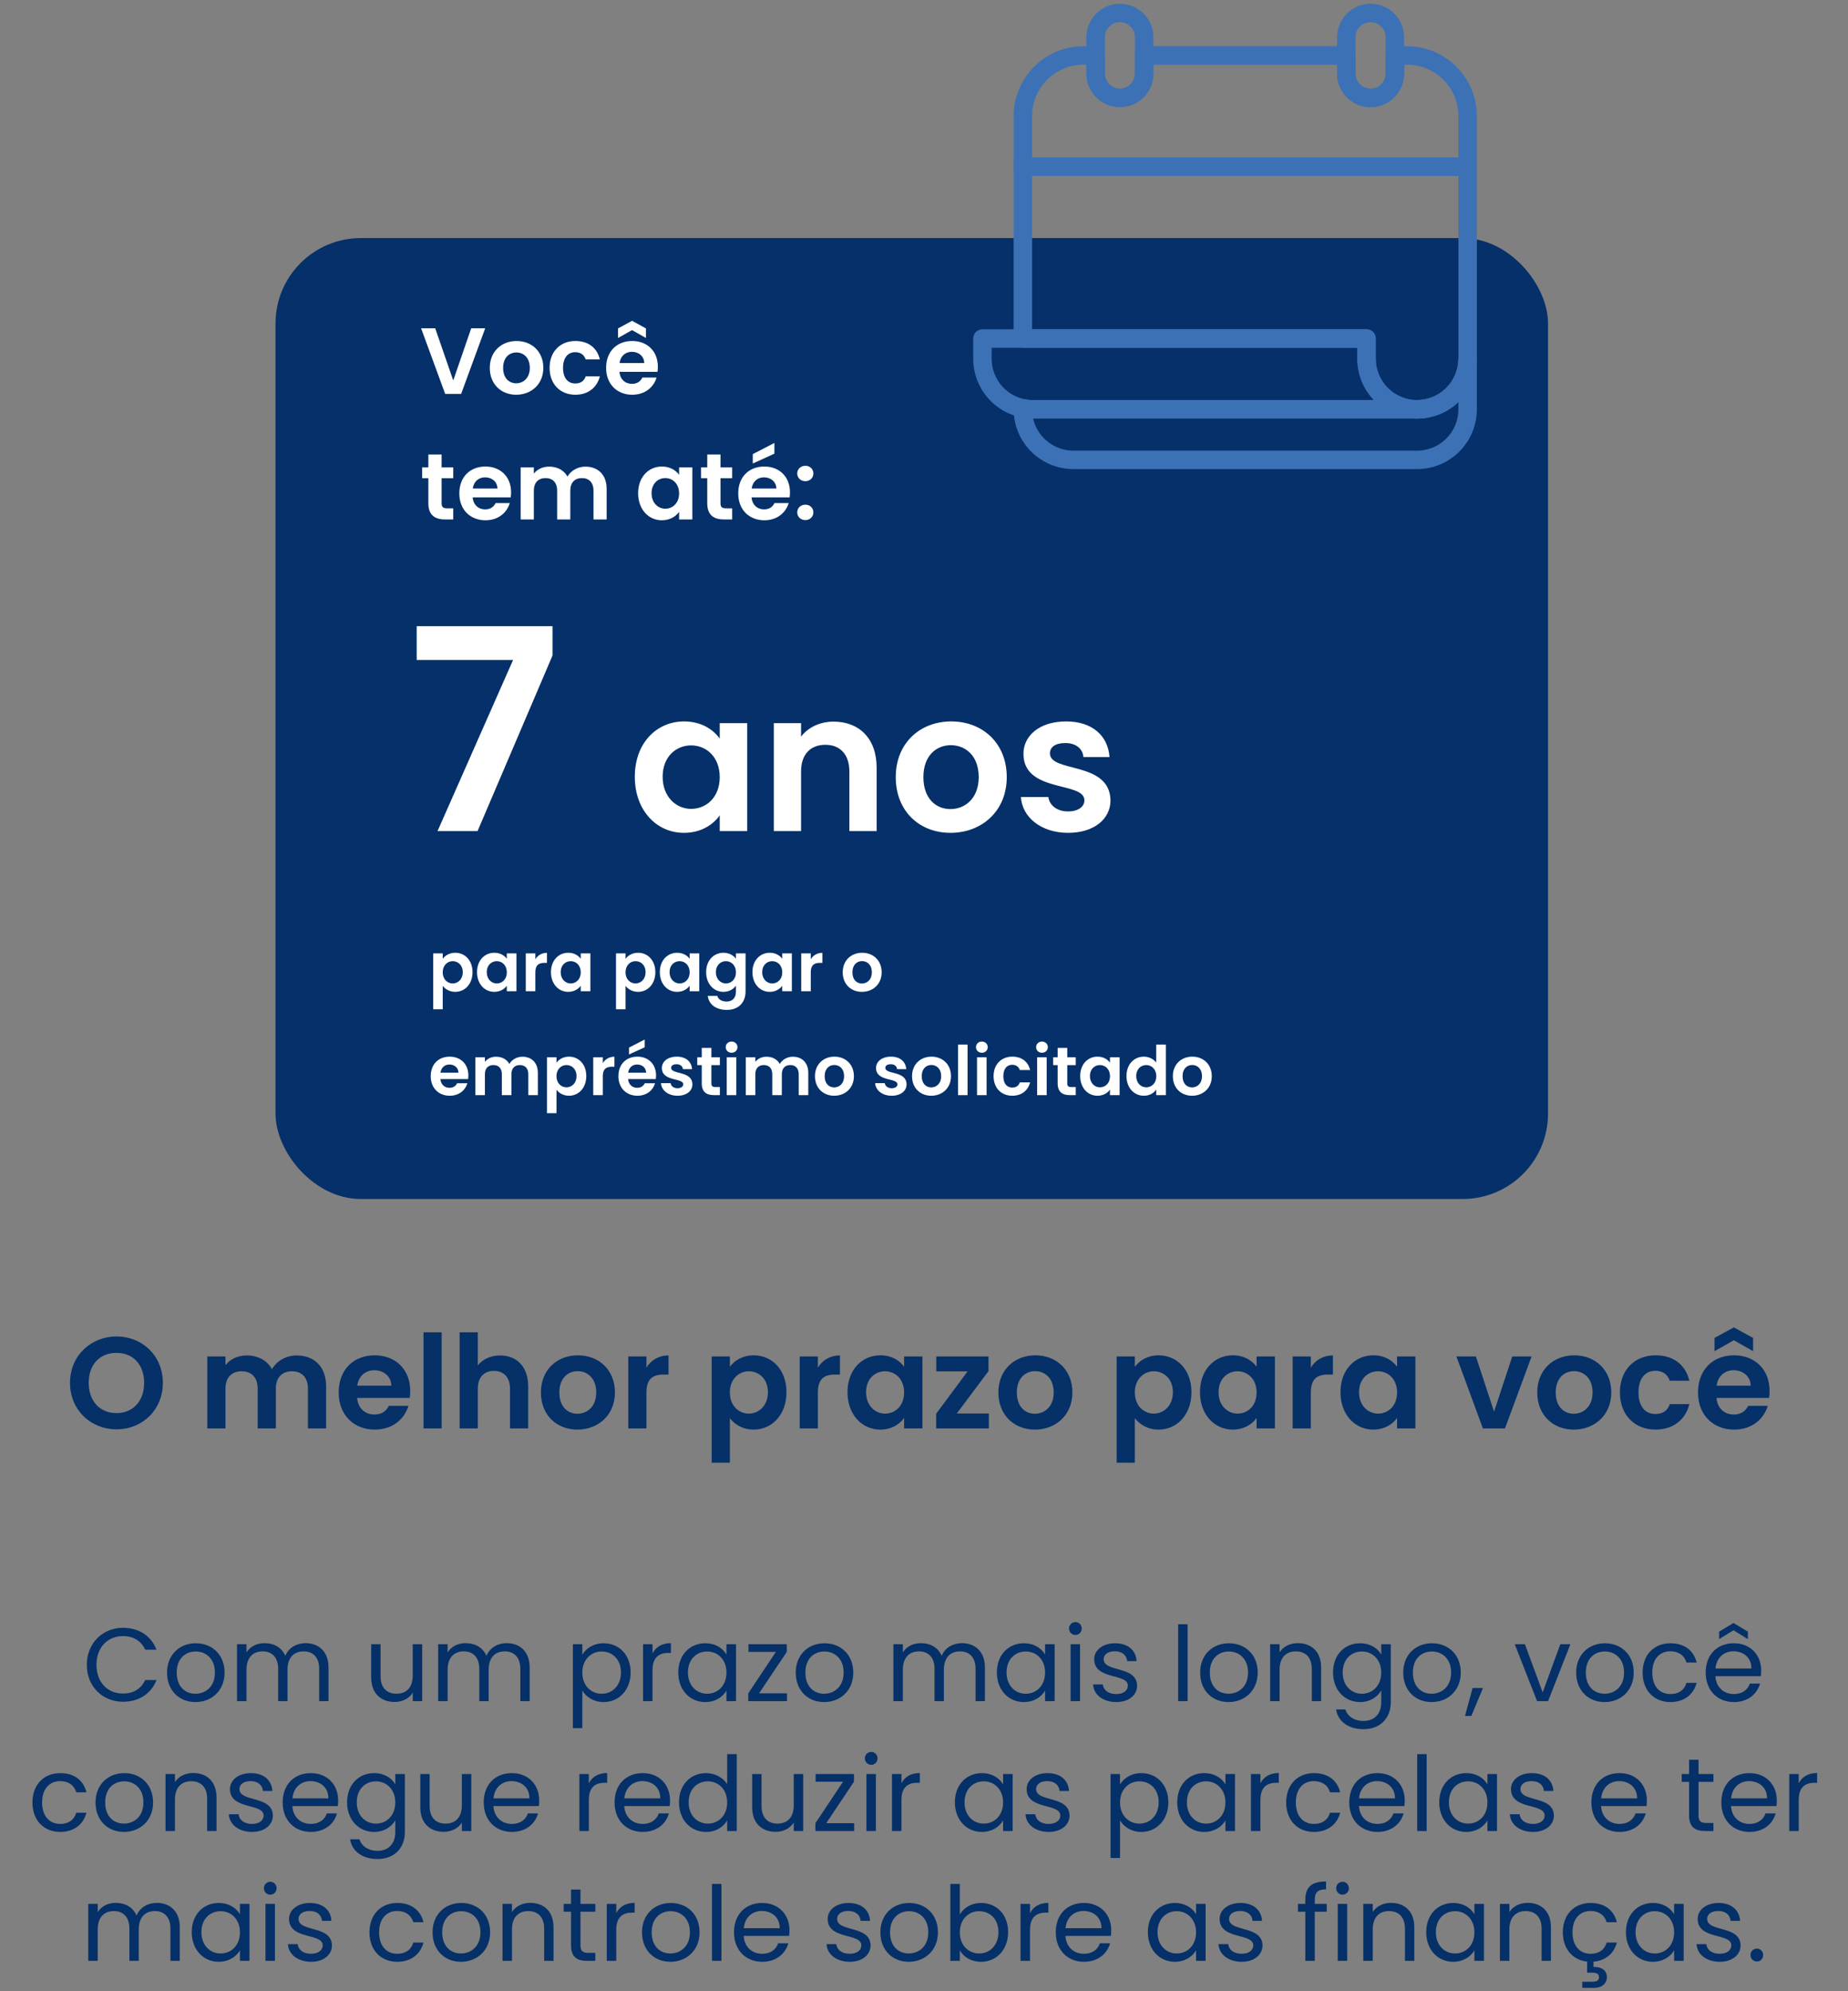 <svg width="427" height="460" viewBox="0 0 427 460" fill="none" xmlns="http://www.w3.org/2000/svg">
<rect x="0" y="0" width="427" height="460" fill="#808080" stroke="none"/>
<path d="M37.627 319.468C37.627 325.768 32.857 330.208 26.917 330.208C21.007 330.208 16.177 325.768 16.177 319.468C16.177 313.198 21.007 308.758 26.917 308.758C32.887 308.758 37.627 313.198 37.627 319.468ZM20.497 319.468C20.497 323.728 23.107 326.458 26.917 326.458C30.697 326.458 33.307 323.728 33.307 319.468C33.307 315.208 30.697 312.538 26.917 312.538C23.107 312.538 20.497 315.208 20.497 319.468ZM71.15 329.998V320.818C71.15 318.178 69.68 316.798 67.46 316.798C65.21 316.798 63.74 318.178 63.74 320.818V329.998H59.54V320.818C59.54 318.178 58.07 316.798 55.85 316.798C53.57 316.798 52.1 318.178 52.1 320.818V329.998H47.9V313.378H52.1V315.388C53.15 314.008 54.92 313.138 56.99 313.138C59.57 313.138 61.7 314.248 62.84 316.318C63.92 314.428 66.11 313.138 68.54 313.138C72.53 313.138 75.35 315.658 75.35 320.248V329.998H71.15ZM86.476 316.558C84.466 316.558 82.876 317.848 82.546 320.128H90.436C90.376 317.938 88.636 316.558 86.476 316.558ZM94.366 324.778C93.466 327.838 90.706 330.268 86.596 330.268C81.766 330.268 78.256 326.908 78.256 321.688C78.256 316.438 81.676 313.108 86.596 313.108C91.396 313.108 94.786 316.378 94.786 321.328C94.786 321.868 94.756 322.408 94.666 322.948H82.516C82.726 325.408 84.406 326.788 86.506 326.788C88.306 326.788 89.296 325.888 89.836 324.778H94.366ZM97.851 329.998V307.798H102.051V329.998H97.851ZM106.201 329.998V307.798H110.401V315.448C111.481 314.038 113.341 313.138 115.561 313.138C119.311 313.138 122.041 315.658 122.041 320.248V329.998H117.841V320.818C117.841 318.148 116.371 316.708 114.151 316.708C111.871 316.708 110.401 318.148 110.401 320.818V329.998H106.201ZM142.085 321.688C142.085 326.908 138.245 330.268 133.415 330.268C128.615 330.268 124.985 326.908 124.985 321.688C124.985 316.438 128.735 313.108 133.535 313.108C138.335 313.108 142.085 316.438 142.085 321.688ZM129.245 321.688C129.245 324.988 131.165 326.608 133.415 326.608C135.635 326.608 137.765 324.988 137.765 321.688C137.765 318.358 135.695 316.768 133.475 316.768C131.255 316.768 129.245 318.358 129.245 321.688ZM149.366 321.718V329.998H145.166V313.378H149.366V315.958C150.416 314.248 152.156 313.138 154.466 313.138V317.548H153.356C150.866 317.548 149.366 318.508 149.366 321.718ZM168.643 315.778C169.633 314.368 171.553 313.108 174.133 313.108C178.393 313.108 181.723 316.438 181.723 321.628C181.723 326.818 178.393 330.268 174.133 330.268C171.523 330.268 169.663 328.978 168.643 327.628V337.918H164.443V313.378H168.643V315.778ZM177.433 321.628C177.433 318.478 175.303 316.798 173.023 316.798C170.773 316.798 168.643 318.538 168.643 321.688C168.643 324.838 170.773 326.578 173.023 326.578C175.303 326.578 177.433 324.778 177.433 321.628ZM188.975 321.718V329.998H184.775V313.378H188.975V315.958C190.025 314.248 191.765 313.138 194.075 313.138V317.548H192.965C190.475 317.548 188.975 318.508 188.975 321.718ZM195.824 321.628C195.824 316.438 199.184 313.108 203.414 313.108C206.084 313.108 207.914 314.368 208.904 315.748V313.378H213.134V329.998H208.904V327.568C207.914 329.008 206.024 330.268 203.384 330.268C199.184 330.268 195.824 326.818 195.824 321.628ZM208.904 321.688C208.904 318.538 206.804 316.798 204.494 316.798C202.244 316.798 200.114 318.478 200.114 321.628C200.114 324.778 202.244 326.578 204.494 326.578C206.804 326.578 208.904 324.838 208.904 321.688ZM228.396 313.378V316.768L221.076 326.548H228.486V329.998H216.306V326.608L223.566 316.828H216.336V313.378H228.396ZM247.788 321.688C247.788 326.908 243.948 330.268 239.118 330.268C234.318 330.268 230.688 326.908 230.688 321.688C230.688 316.438 234.438 313.108 239.238 313.108C244.038 313.108 247.788 316.438 247.788 321.688ZM234.948 321.688C234.948 324.988 236.868 326.608 239.118 326.608C241.338 326.608 243.468 324.988 243.468 321.688C243.468 318.358 241.398 316.768 239.178 316.768C236.958 316.768 234.948 318.358 234.948 321.688ZM262.217 315.778C263.207 314.368 265.127 313.108 267.707 313.108C271.967 313.108 275.297 316.438 275.297 321.628C275.297 326.818 271.967 330.268 267.707 330.268C265.097 330.268 263.237 328.978 262.217 327.628V337.918H258.017V313.378H262.217V315.778ZM271.007 321.628C271.007 318.478 268.877 316.798 266.597 316.798C264.347 316.798 262.217 318.538 262.217 321.688C262.217 324.838 264.347 326.578 266.597 326.578C268.877 326.578 271.007 324.778 271.007 321.628ZM277.269 321.628C277.269 316.438 280.629 313.108 284.859 313.108C287.529 313.108 289.359 314.368 290.349 315.748V313.378H294.579V329.998H290.349V327.568C289.359 329.008 287.469 330.268 284.829 330.268C280.629 330.268 277.269 326.818 277.269 321.628ZM290.349 321.688C290.349 318.538 288.249 316.798 285.939 316.798C283.689 316.798 281.559 318.478 281.559 321.628C281.559 324.778 283.689 326.578 285.939 326.578C288.249 326.578 290.349 324.838 290.349 321.688ZM302.881 321.718V329.998H298.681V313.378H302.881V315.958C303.931 314.248 305.671 313.138 307.981 313.138V317.548H306.871C304.381 317.548 302.881 318.508 302.881 321.718ZM309.73 321.628C309.73 316.438 313.09 313.108 317.32 313.108C319.99 313.108 321.82 314.368 322.81 315.748V313.378H327.04V329.998H322.81V327.568C321.82 329.008 319.93 330.268 317.29 330.268C313.09 330.268 309.73 326.818 309.73 321.628ZM322.81 321.688C322.81 318.538 320.71 316.798 318.4 316.798C316.15 316.798 314.02 318.478 314.02 321.628C314.02 324.778 316.15 326.578 318.4 326.578C320.71 326.578 322.81 324.838 322.81 321.688ZM336.521 313.378H341.021L345.221 326.128L349.421 313.378H353.891L347.741 329.998H342.641L336.521 313.378ZM372.3 321.688C372.3 326.908 368.46 330.268 363.63 330.268C358.83 330.268 355.2 326.908 355.2 321.688C355.2 316.438 358.95 313.108 363.75 313.108C368.55 313.108 372.3 316.438 372.3 321.688ZM359.46 321.688C359.46 324.988 361.38 326.608 363.63 326.608C365.85 326.608 367.98 324.988 367.98 321.688C367.98 318.358 365.91 316.768 363.69 316.768C361.47 316.768 359.46 318.358 359.46 321.688ZM374.301 321.688C374.301 316.468 377.721 313.108 382.521 313.108C386.661 313.108 389.451 315.268 390.351 318.988H385.821C385.341 317.578 384.231 316.678 382.491 316.678C380.151 316.678 378.591 318.448 378.591 321.688C378.591 324.928 380.151 326.668 382.491 326.668C384.231 326.668 385.311 325.888 385.821 324.388H390.351C389.451 327.928 386.661 330.268 382.521 330.268C377.721 330.268 374.301 326.908 374.301 321.688ZM400.567 316.558C398.557 316.558 396.967 317.848 396.637 320.128H404.527C404.467 317.938 402.727 316.558 400.567 316.558ZM408.457 324.778C407.557 327.838 404.797 330.268 400.687 330.268C395.857 330.268 392.347 326.908 392.347 321.688C392.347 316.438 395.767 313.108 400.687 313.108C405.487 313.108 408.877 316.378 408.877 321.328C408.877 321.868 408.847 322.408 408.757 322.948H396.607C396.817 325.408 398.497 326.788 400.597 326.788C402.397 326.788 403.387 325.888 403.927 324.778H408.457ZM405.067 309.088V312.148L400.627 309.628L396.157 312.148V309.088L400.627 306.658L405.067 309.088Z" fill="#053068"/>
<path d="M20.059 384.622C20.059 379.606 23.731 376.054 28.411 376.054C32.035 376.054 34.915 377.878 36.163 381.118H33.547C32.635 379.102 30.859 377.974 28.411 377.974C24.907 377.974 22.291 380.518 22.291 384.622C22.291 388.702 24.907 391.246 28.411 391.246C30.859 391.246 32.635 390.118 33.547 388.126H36.163C34.915 391.342 32.035 393.142 28.411 393.142C23.731 393.142 20.059 389.638 20.059 384.622ZM51.894 386.398C51.894 390.574 48.894 393.214 45.15 393.214C41.43 393.214 38.598 390.574 38.598 386.398C38.598 382.246 41.526 379.63 45.246 379.63C48.99 379.63 51.894 382.246 51.894 386.398ZM40.83 386.398C40.83 389.734 42.87 391.294 45.15 391.294C47.43 391.294 49.662 389.734 49.662 386.398C49.662 383.086 47.478 381.526 45.222 381.526C42.918 381.526 40.83 383.086 40.83 386.398ZM73.75 392.998V385.558C73.75 382.87 72.31 381.502 70.15 381.502C67.942 381.502 66.43 382.918 66.43 385.75V392.998H64.27V385.558C64.27 382.87 62.83 381.502 60.67 381.502C58.462 381.502 56.95 382.918 56.95 385.75V392.998H54.766V379.846H56.95V381.742C57.814 380.35 59.374 379.606 61.102 379.606C63.262 379.606 65.062 380.566 65.926 382.534C66.694 380.638 68.566 379.606 70.582 379.606C73.582 379.606 75.91 381.478 75.91 385.246V392.998H73.75ZM97.555 379.846V392.998H95.371V391.054C94.531 392.422 92.923 393.19 91.171 393.19C88.147 393.19 85.771 391.318 85.771 387.55V379.846H87.931V387.262C87.931 389.926 89.395 391.294 91.603 391.294C93.859 391.294 95.371 389.902 95.371 387.07V379.846H97.555ZM120.227 392.998V385.558C120.227 382.87 118.787 381.502 116.627 381.502C114.419 381.502 112.907 382.918 112.907 385.75V392.998H110.747V385.558C110.747 382.87 109.307 381.502 107.147 381.502C104.939 381.502 103.427 382.918 103.427 385.75V392.998H101.243V379.846H103.427V381.742C104.291 380.35 105.851 379.606 107.579 379.606C109.739 379.606 111.539 380.566 112.403 382.534C113.171 380.638 115.043 379.606 117.059 379.606C120.059 379.606 122.387 381.478 122.387 385.246V392.998H120.227ZM134.552 382.27C135.344 380.878 137.072 379.63 139.472 379.63C143 379.63 145.712 382.27 145.712 386.374C145.712 390.454 143 393.214 139.472 393.214C137.072 393.214 135.368 391.918 134.552 390.574V399.238H132.368V379.846H134.552V382.27ZM143.48 386.374C143.48 383.278 141.44 381.526 139.016 381.526C136.64 381.526 134.552 383.35 134.552 386.398C134.552 389.494 136.64 391.294 139.016 391.294C141.44 391.294 143.48 389.47 143.48 386.374ZM150.77 385.846V392.998H148.586V379.846H150.77V381.982C151.514 380.518 152.93 379.606 155.018 379.606V381.862H154.442C152.354 381.862 150.77 382.798 150.77 385.846ZM156.723 386.374C156.723 382.27 159.435 379.63 162.963 379.63C165.411 379.63 167.091 380.878 167.859 382.246V379.846H170.067V392.998H167.859V390.55C167.067 391.966 165.363 393.214 162.939 393.214C159.435 393.214 156.723 390.454 156.723 386.374ZM167.859 386.398C167.859 383.35 165.795 381.526 163.395 381.526C160.995 381.526 158.955 383.278 158.955 386.374C158.955 389.47 160.995 391.294 163.395 391.294C165.795 391.294 167.859 389.494 167.859 386.398ZM181.798 379.846V381.622L175.39 391.198H181.846V392.998H172.894V391.198L179.278 381.622H172.942V379.846H181.798ZM197.16 386.398C197.16 390.574 194.16 393.214 190.416 393.214C186.696 393.214 183.864 390.574 183.864 386.398C183.864 382.246 186.792 379.63 190.512 379.63C194.256 379.63 197.16 382.246 197.16 386.398ZM186.096 386.398C186.096 389.734 188.136 391.294 190.416 391.294C192.696 391.294 194.928 389.734 194.928 386.398C194.928 383.086 192.744 381.526 190.488 381.526C188.184 381.526 186.096 383.086 186.096 386.398ZM225.414 392.998V385.558C225.414 382.87 223.974 381.502 221.814 381.502C219.606 381.502 218.094 382.918 218.094 385.75V392.998H215.934V385.558C215.934 382.87 214.494 381.502 212.334 381.502C210.126 381.502 208.614 382.918 208.614 385.75V392.998H206.43V379.846H208.614V381.742C209.478 380.35 211.038 379.606 212.766 379.606C214.926 379.606 216.726 380.566 217.59 382.534C218.358 380.638 220.23 379.606 222.246 379.606C225.246 379.606 227.574 381.478 227.574 385.246V392.998H225.414ZM230.341 386.374C230.341 382.27 233.053 379.63 236.581 379.63C239.029 379.63 240.709 380.878 241.477 382.246V379.846H243.685V392.998H241.477V390.55C240.685 391.966 238.981 393.214 236.557 393.214C233.053 393.214 230.341 390.454 230.341 386.374ZM241.477 386.398C241.477 383.35 239.413 381.526 237.013 381.526C234.613 381.526 232.573 383.278 232.573 386.374C232.573 389.47 234.613 391.294 237.013 391.294C239.413 391.294 241.477 389.494 241.477 386.398ZM247.375 392.998V379.846H249.559V392.998H247.375ZM248.503 377.71C247.663 377.71 247.015 377.062 247.015 376.222C247.015 375.382 247.663 374.734 248.503 374.734C249.295 374.734 249.943 375.382 249.943 376.222C249.943 377.062 249.295 377.71 248.503 377.71ZM262.738 389.422C262.738 391.582 260.842 393.214 257.938 393.214C254.866 393.214 252.706 391.534 252.562 389.134H254.818C254.938 390.406 256.066 391.366 257.914 391.366C259.642 391.366 260.602 390.502 260.602 389.422C260.602 386.494 252.826 388.198 252.826 383.302C252.826 381.286 254.722 379.63 257.65 379.63C260.554 379.63 262.474 381.19 262.618 383.758H260.434C260.338 382.438 259.33 381.478 257.578 381.478C255.97 381.478 255.01 382.246 255.01 383.302C255.01 386.422 262.642 384.718 262.738 389.422ZM272.219 392.998V375.238H274.403V392.998H272.219ZM290.605 386.398C290.605 390.574 287.605 393.214 283.861 393.214C280.141 393.214 277.309 390.574 277.309 386.398C277.309 382.246 280.237 379.63 283.957 379.63C287.701 379.63 290.605 382.246 290.605 386.398ZM279.541 386.398C279.541 389.734 281.581 391.294 283.861 391.294C286.141 391.294 288.373 389.734 288.373 386.398C288.373 383.086 286.189 381.526 283.933 381.526C281.629 381.526 279.541 383.086 279.541 386.398ZM303.101 392.998V385.558C303.101 382.87 301.637 381.502 299.429 381.502C297.197 381.502 295.661 382.894 295.661 385.726V392.998H293.477V379.846H295.661V381.718C296.525 380.35 298.109 379.606 299.885 379.606C302.933 379.606 305.261 381.478 305.261 385.246V392.998H303.101ZM308.012 386.374C308.012 382.27 310.724 379.63 314.252 379.63C316.652 379.63 318.38 380.83 319.148 382.246V379.846H321.356V393.286C321.356 396.91 318.932 399.478 315.068 399.478C311.612 399.478 309.14 397.726 308.708 394.918H310.868C311.348 396.502 312.908 397.582 315.068 397.582C317.396 397.582 319.148 396.094 319.148 393.286V390.526C318.356 391.942 316.652 393.214 314.252 393.214C310.724 393.214 308.012 390.454 308.012 386.374ZM319.148 386.398C319.148 383.35 317.084 381.526 314.684 381.526C312.284 381.526 310.244 383.278 310.244 386.374C310.244 389.47 312.284 391.294 314.684 391.294C317.084 391.294 319.148 389.494 319.148 386.398ZM337.527 386.398C337.527 390.574 334.527 393.214 330.783 393.214C327.063 393.214 324.231 390.574 324.231 386.398C324.231 382.246 327.159 379.63 330.879 379.63C334.623 379.63 337.527 382.246 337.527 386.398ZM326.463 386.398C326.463 389.734 328.503 391.294 330.783 391.294C333.063 391.294 335.295 389.734 335.295 386.398C335.295 383.086 333.111 381.526 330.855 381.526C328.551 381.526 326.463 383.086 326.463 386.398ZM338.503 396.43L340.255 389.974H342.655L339.967 396.43H338.503ZM349.995 379.846H352.347L356.451 390.982L360.531 379.846H362.859L357.699 392.998H355.155L349.995 379.846ZM377.488 386.398C377.488 390.574 374.488 393.214 370.744 393.214C367.024 393.214 364.192 390.574 364.192 386.398C364.192 382.246 367.12 379.63 370.84 379.63C374.584 379.63 377.488 382.246 377.488 386.398ZM366.424 386.398C366.424 389.734 368.464 391.294 370.744 391.294C373.024 391.294 375.256 389.734 375.256 386.398C375.256 383.086 373.072 381.526 370.816 381.526C368.512 381.526 366.424 383.086 366.424 386.398ZM379.544 386.398C379.544 382.27 382.208 379.63 385.952 379.63C389.216 379.63 391.352 381.31 392.024 384.07H389.672C389.216 382.486 387.896 381.478 385.952 381.478C383.552 381.478 381.776 383.182 381.776 386.398C381.776 389.662 383.552 391.366 385.952 391.366C387.896 391.366 389.192 390.43 389.672 388.774H392.024C391.352 391.39 389.216 393.214 385.952 393.214C382.208 393.214 379.544 390.574 379.544 386.398ZM400.53 381.478C398.394 381.478 396.618 382.894 396.378 385.462H404.682C404.706 382.894 402.786 381.478 400.53 381.478ZM406.674 388.942C406.002 391.342 403.89 393.214 400.626 393.214C396.882 393.214 394.122 390.574 394.122 386.398C394.122 382.246 396.786 379.63 400.626 379.63C404.442 379.63 406.938 382.318 406.938 385.918C406.938 386.398 406.914 386.782 406.866 387.238H396.354C396.522 389.902 398.394 391.366 400.626 391.366C402.594 391.366 403.842 390.358 404.322 388.942H406.674ZM403.866 376.942V378.67L400.554 376.63L397.218 378.67V376.942L400.554 374.95L403.866 376.942ZM7.497 416.398C7.497 412.27 10.161 409.63 13.905 409.63C17.169 409.63 19.305 411.31 19.977 414.07H17.625C17.169 412.486 15.849 411.478 13.905 411.478C11.505 411.478 9.729 413.182 9.729 416.398C9.729 419.662 11.505 421.366 13.905 421.366C15.849 421.366 17.145 420.43 17.625 418.774H19.977C19.305 421.39 17.169 423.214 13.905 423.214C10.161 423.214 7.497 420.574 7.497 416.398ZM35.371 416.398C35.371 420.574 32.371 423.214 28.627 423.214C24.907 423.214 22.075 420.574 22.075 416.398C22.075 412.246 25.003 409.63 28.723 409.63C32.467 409.63 35.371 412.246 35.371 416.398ZM24.307 416.398C24.307 419.734 26.347 421.294 28.627 421.294C30.907 421.294 33.139 419.734 33.139 416.398C33.139 413.086 30.955 411.526 28.699 411.526C26.395 411.526 24.307 413.086 24.307 416.398ZM47.867 422.998V415.558C47.867 412.87 46.403 411.502 44.194 411.502C41.962 411.502 40.426 412.894 40.426 415.726V422.998H38.242V409.846H40.426V411.718C41.291 410.35 42.874 409.606 44.651 409.606C47.699 409.606 50.026 411.478 50.026 415.246V422.998H47.867ZM63.05 419.422C63.05 421.582 61.154 423.214 58.25 423.214C55.178 423.214 53.018 421.534 52.874 419.134H55.13C55.25 420.406 56.378 421.366 58.226 421.366C59.954 421.366 60.914 420.502 60.914 419.422C60.914 416.494 53.138 418.198 53.138 413.302C53.138 411.286 55.034 409.63 57.962 409.63C60.866 409.63 62.786 411.19 62.93 413.758H60.746C60.65 412.438 59.642 411.478 57.89 411.478C56.282 411.478 55.322 412.246 55.322 413.302C55.322 416.422 62.954 414.718 63.05 419.422ZM71.725 411.478C69.589 411.478 67.813 412.894 67.573 415.462H75.877C75.901 412.894 73.981 411.478 71.725 411.478ZM77.869 418.942C77.197 421.342 75.085 423.214 71.821 423.214C68.077 423.214 65.317 420.574 65.317 416.398C65.317 412.246 67.981 409.63 71.821 409.63C75.637 409.63 78.133 412.318 78.133 415.918C78.133 416.398 78.109 416.782 78.061 417.238H67.549C67.717 419.902 69.589 421.366 71.821 421.366C73.789 421.366 75.037 420.358 75.517 418.942H77.869ZM80.2 416.374C80.2 412.27 82.912 409.63 86.44 409.63C88.84 409.63 90.568 410.83 91.336 412.246V409.846H93.544V423.286C93.544 426.91 91.12 429.478 87.256 429.478C83.8 429.478 81.328 427.726 80.896 424.918H83.056C83.536 426.502 85.096 427.582 87.256 427.582C89.584 427.582 91.336 426.094 91.336 423.286V420.526C90.544 421.942 88.84 423.214 86.44 423.214C82.912 423.214 80.2 420.454 80.2 416.374ZM91.336 416.398C91.336 413.35 89.272 411.526 86.872 411.526C84.472 411.526 82.432 413.278 82.432 416.374C82.432 419.47 84.472 421.294 86.872 421.294C89.272 421.294 91.336 419.494 91.336 416.398ZM108.899 409.846V422.998H106.715V421.054C105.875 422.422 104.267 423.19 102.515 423.19C99.491 423.19 97.115 421.318 97.115 417.55V409.846H99.275V417.262C99.275 419.926 100.739 421.294 102.947 421.294C105.203 421.294 106.715 419.902 106.715 417.07V409.846H108.899ZM118.178 411.478C116.042 411.478 114.266 412.894 114.026 415.462H122.33C122.354 412.894 120.434 411.478 118.178 411.478ZM124.322 418.942C123.65 421.342 121.538 423.214 118.274 423.214C114.53 423.214 111.77 420.574 111.77 416.398C111.77 412.246 114.434 409.63 118.274 409.63C122.09 409.63 124.586 412.318 124.586 415.918C124.586 416.398 124.562 416.782 124.514 417.238H114.002C114.17 419.902 116.042 421.366 118.274 421.366C120.242 421.366 121.49 420.358 121.97 418.942H124.322ZM136.052 415.846V422.998H133.868V409.846H136.052V411.982C136.796 410.518 138.212 409.606 140.3 409.606V411.862H139.724C137.636 411.862 136.052 412.798 136.052 415.846ZM148.413 411.478C146.277 411.478 144.501 412.894 144.261 415.462H152.565C152.589 412.894 150.669 411.478 148.413 411.478ZM154.557 418.942C153.885 421.342 151.773 423.214 148.509 423.214C144.765 423.214 142.005 420.574 142.005 416.398C142.005 412.246 144.669 409.63 148.509 409.63C152.325 409.63 154.821 412.318 154.821 415.918C154.821 416.398 154.797 416.782 154.749 417.238H144.237C144.405 419.902 146.277 421.366 148.509 421.366C150.477 421.366 151.725 420.358 152.205 418.942H154.557ZM156.887 416.374C156.887 412.27 159.599 409.63 163.151 409.63C165.215 409.63 167.111 410.686 168.023 412.198V405.238H170.231V422.998H168.023V420.526C167.231 421.99 165.527 423.214 163.127 423.214C159.599 423.214 156.887 420.454 156.887 416.374ZM168.023 416.398C168.023 413.35 165.959 411.526 163.559 411.526C161.159 411.526 159.119 413.278 159.119 416.374C159.119 419.47 161.159 421.294 163.559 421.294C165.959 421.294 168.023 419.494 168.023 416.398ZM185.586 409.846V422.998H183.402V421.054C182.562 422.422 180.954 423.19 179.202 423.19C176.178 423.19 173.802 421.318 173.802 417.55V409.846H175.962V417.262C175.962 419.926 177.426 421.294 179.634 421.294C181.89 421.294 183.402 419.902 183.402 417.07V409.846H185.586ZM197.314 409.846V411.622L190.906 421.198H197.362V422.998H188.41V421.198L194.794 411.622H188.458V409.846H197.314ZM200.196 422.998V409.846H202.38V422.998H200.196ZM201.324 407.71C200.484 407.71 199.836 407.062 199.836 406.222C199.836 405.382 200.484 404.734 201.324 404.734C202.116 404.734 202.764 405.382 202.764 406.222C202.764 407.062 202.116 407.71 201.324 407.71ZM208.286 415.846V422.998H206.102V409.846H208.286V411.982C209.03 410.518 210.446 409.606 212.534 409.606V411.862H211.958C209.87 411.862 208.286 412.798 208.286 415.846ZM220.637 416.374C220.637 412.27 223.349 409.63 226.877 409.63C229.325 409.63 231.005 410.878 231.773 412.246V409.846H233.981V422.998H231.773V420.55C230.981 421.966 229.277 423.214 226.853 423.214C223.349 423.214 220.637 420.454 220.637 416.374ZM231.773 416.398C231.773 413.35 229.709 411.526 227.309 411.526C224.909 411.526 222.869 413.278 222.869 416.374C222.869 419.47 224.909 421.294 227.309 421.294C229.709 421.294 231.773 419.494 231.773 416.398ZM247.128 419.422C247.128 421.582 245.232 423.214 242.328 423.214C239.256 423.214 237.096 421.534 236.952 419.134H239.208C239.328 420.406 240.456 421.366 242.304 421.366C244.032 421.366 244.992 420.502 244.992 419.422C244.992 416.494 237.216 418.198 237.216 413.302C237.216 411.286 239.112 409.63 242.04 409.63C244.944 409.63 246.864 411.19 247.008 413.758H244.824C244.728 412.438 243.72 411.478 241.968 411.478C240.36 411.478 239.4 412.246 239.4 413.302C239.4 416.422 247.032 414.718 247.128 419.422ZM258.794 412.27C259.586 410.878 261.314 409.63 263.714 409.63C267.242 409.63 269.954 412.27 269.954 416.374C269.954 420.454 267.242 423.214 263.714 423.214C261.314 423.214 259.61 421.918 258.794 420.574V429.238H256.61V409.846H258.794V412.27ZM267.722 416.374C267.722 413.278 265.682 411.526 263.258 411.526C260.882 411.526 258.794 413.35 258.794 416.398C258.794 419.494 260.882 421.294 263.258 421.294C265.682 421.294 267.722 419.47 267.722 416.374ZM272.012 416.374C272.012 412.27 274.724 409.63 278.252 409.63C280.7 409.63 282.38 410.878 283.148 412.246V409.846H285.356V422.998H283.148V420.55C282.356 421.966 280.652 423.214 278.228 423.214C274.724 423.214 272.012 420.454 272.012 416.374ZM283.148 416.398C283.148 413.35 281.084 411.526 278.684 411.526C276.284 411.526 274.244 413.278 274.244 416.374C274.244 419.47 276.284 421.294 278.684 421.294C281.084 421.294 283.148 419.494 283.148 416.398ZM291.231 415.846V422.998H289.047V409.846H291.231V411.982C291.975 410.518 293.391 409.606 295.479 409.606V411.862H294.903C292.815 411.862 291.231 412.798 291.231 415.846ZM297.184 416.398C297.184 412.27 299.848 409.63 303.592 409.63C306.856 409.63 308.992 411.31 309.664 414.07H307.312C306.856 412.486 305.536 411.478 303.592 411.478C301.192 411.478 299.416 413.182 299.416 416.398C299.416 419.662 301.192 421.366 303.592 421.366C305.536 421.366 306.832 420.43 307.312 418.774H309.664C308.992 421.39 306.856 423.214 303.592 423.214C299.848 423.214 297.184 420.574 297.184 416.398ZM318.17 411.478C316.034 411.478 314.258 412.894 314.018 415.462H322.322C322.346 412.894 320.426 411.478 318.17 411.478ZM324.314 418.942C323.642 421.342 321.53 423.214 318.266 423.214C314.522 423.214 311.762 420.574 311.762 416.398C311.762 412.246 314.426 409.63 318.266 409.63C322.082 409.63 324.578 412.318 324.578 415.918C324.578 416.398 324.554 416.782 324.506 417.238H313.994C314.162 419.902 316.034 421.366 318.266 421.366C320.234 421.366 321.482 420.358 321.962 418.942H324.314ZM327.461 422.998V405.238H329.645V422.998H327.461ZM332.552 416.374C332.552 412.27 335.264 409.63 338.792 409.63C341.24 409.63 342.92 410.878 343.688 412.246V409.846H345.896V422.998H343.688V420.55C342.896 421.966 341.192 423.214 338.768 423.214C335.264 423.214 332.552 420.454 332.552 416.374ZM343.688 416.398C343.688 413.35 341.624 411.526 339.224 411.526C336.824 411.526 334.784 413.278 334.784 416.374C334.784 419.47 336.824 421.294 339.224 421.294C341.624 421.294 343.688 419.494 343.688 416.398ZM359.042 419.422C359.042 421.582 357.146 423.214 354.242 423.214C351.17 423.214 349.01 421.534 348.866 419.134H351.122C351.242 420.406 352.37 421.366 354.218 421.366C355.946 421.366 356.906 420.502 356.906 419.422C356.906 416.494 349.13 418.198 349.13 413.302C349.13 411.286 351.026 409.63 353.954 409.63C356.858 409.63 358.778 411.19 358.922 413.758H356.738C356.642 412.438 355.634 411.478 353.882 411.478C352.274 411.478 351.314 412.246 351.314 413.302C351.314 416.422 358.946 414.718 359.042 419.422ZM374.116 411.478C371.98 411.478 370.204 412.894 369.964 415.462H378.268C378.292 412.894 376.372 411.478 374.116 411.478ZM380.26 418.942C379.588 421.342 377.476 423.214 374.212 423.214C370.468 423.214 367.708 420.574 367.708 416.398C367.708 412.246 370.372 409.63 374.212 409.63C378.028 409.63 380.524 412.318 380.524 415.918C380.524 416.398 380.5 416.782 380.452 417.238H369.94C370.108 419.902 371.98 421.366 374.212 421.366C376.18 421.366 377.428 420.358 377.908 418.942H380.26ZM390.285 419.398V411.646H388.581V409.846H390.285V406.534H392.469V409.846H395.901V411.646H392.469V419.398C392.469 420.694 392.949 421.15 394.293 421.15H395.901V422.998H393.933C391.605 422.998 390.285 422.038 390.285 419.398ZM404.139 411.478C402.003 411.478 400.227 412.894 399.987 415.462H408.291C408.315 412.894 406.395 411.478 404.139 411.478ZM410.283 418.942C409.611 421.342 407.499 423.214 404.235 423.214C400.491 423.214 397.731 420.574 397.731 416.398C397.731 412.246 400.395 409.63 404.235 409.63C408.051 409.63 410.547 412.318 410.547 415.918C410.547 416.398 410.523 416.782 410.475 417.238H399.963C400.131 419.902 402.003 421.366 404.235 421.366C406.203 421.366 407.451 420.358 407.931 418.942H410.283ZM415.614 415.846V422.998H413.43V409.846H415.614V411.982C416.358 410.518 417.774 409.606 419.862 409.606V411.862H419.286C417.198 411.862 415.614 412.798 415.614 415.846ZM39.379 452.998V445.558C39.379 442.87 37.939 441.502 35.779 441.502C33.571 441.502 32.059 442.918 32.059 445.75V452.998H29.899V445.558C29.899 442.87 28.459 441.502 26.299 441.502C24.091 441.502 22.579 442.918 22.579 445.75V452.998H20.395V439.846H22.579V441.742C23.443 440.35 25.003 439.606 26.731 439.606C28.891 439.606 30.691 440.566 31.555 442.534C32.323 440.638 34.195 439.606 36.211 439.606C39.211 439.606 41.539 441.478 41.539 445.246V452.998H39.379ZM44.305 446.374C44.305 442.27 47.017 439.63 50.545 439.63C52.993 439.63 54.673 440.878 55.441 442.246V439.846H57.649V452.998H55.441V450.55C54.649 451.966 52.945 453.214 50.521 453.214C47.017 453.214 44.305 450.454 44.305 446.374ZM55.441 446.398C55.441 443.35 53.377 441.526 50.977 441.526C48.577 441.526 46.537 443.278 46.537 446.374C46.537 449.47 48.577 451.294 50.977 451.294C53.377 451.294 55.441 449.494 55.441 446.398ZM61.34 452.998V439.846H63.524V452.998H61.34ZM62.468 437.71C61.628 437.71 60.98 437.062 60.98 436.222C60.98 435.382 61.628 434.734 62.468 434.734C63.26 434.734 63.908 435.382 63.908 436.222C63.908 437.062 63.26 437.71 62.468 437.71ZM76.702 449.422C76.702 451.582 74.806 453.214 71.902 453.214C68.83 453.214 66.67 451.534 66.526 449.134H68.782C68.902 450.406 70.03 451.366 71.878 451.366C73.606 451.366 74.566 450.502 74.566 449.422C74.566 446.494 66.79 448.198 66.79 443.302C66.79 441.286 68.686 439.63 71.614 439.63C74.518 439.63 76.438 441.19 76.582 443.758H74.398C74.302 442.438 73.294 441.478 71.542 441.478C69.934 441.478 68.974 442.246 68.974 443.302C68.974 446.422 76.606 444.718 76.702 449.422ZM85.368 446.398C85.368 442.27 88.032 439.63 91.776 439.63C95.04 439.63 97.176 441.31 97.848 444.07H95.496C95.04 442.486 93.72 441.478 91.776 441.478C89.376 441.478 87.6 443.182 87.6 446.398C87.6 449.662 89.376 451.366 91.776 451.366C93.72 451.366 95.016 450.43 95.496 448.774H97.848C97.176 451.39 95.04 453.214 91.776 453.214C88.032 453.214 85.368 450.574 85.368 446.398ZM113.242 446.398C113.242 450.574 110.242 453.214 106.498 453.214C102.778 453.214 99.946 450.574 99.946 446.398C99.946 442.246 102.874 439.63 106.594 439.63C110.338 439.63 113.242 442.246 113.242 446.398ZM102.178 446.398C102.178 449.734 104.218 451.294 106.498 451.294C108.778 451.294 111.01 449.734 111.01 446.398C111.01 443.086 108.826 441.526 106.57 441.526C104.266 441.526 102.178 443.086 102.178 446.398ZM125.738 452.998V445.558C125.738 442.87 124.274 441.502 122.066 441.502C119.834 441.502 118.298 442.894 118.298 445.726V452.998H116.114V439.846H118.298V441.718C119.162 440.35 120.746 439.606 122.522 439.606C125.57 439.606 127.898 441.478 127.898 445.246V452.998H125.738ZM131.945 449.398V441.646H130.241V439.846H131.945V436.534H134.129V439.846H137.561V441.646H134.129V449.398C134.129 450.694 134.609 451.15 135.953 451.15H137.561V452.998H135.593C133.265 452.998 131.945 452.038 131.945 449.398ZM142.391 445.846V452.998H140.207V439.846H142.391V441.982C143.135 440.518 144.551 439.606 146.639 439.606V441.862H146.063C143.975 441.862 142.391 442.798 142.391 445.846ZM161.641 446.398C161.641 450.574 158.641 453.214 154.897 453.214C151.177 453.214 148.345 450.574 148.345 446.398C148.345 442.246 151.273 439.63 154.993 439.63C158.737 439.63 161.641 442.246 161.641 446.398ZM150.577 446.398C150.577 449.734 152.617 451.294 154.897 451.294C157.177 451.294 159.409 449.734 159.409 446.398C159.409 443.086 157.225 441.526 154.969 441.526C152.665 441.526 150.577 443.086 150.577 446.398ZM164.512 452.998V435.238H166.696V452.998H164.512ZM176.01 441.478C173.874 441.478 172.098 442.894 171.858 445.462H180.162C180.186 442.894 178.266 441.478 176.01 441.478ZM182.154 448.942C181.482 451.342 179.37 453.214 176.106 453.214C172.362 453.214 169.602 450.574 169.602 446.398C169.602 442.246 172.266 439.63 176.106 439.63C179.922 439.63 182.418 442.318 182.418 445.918C182.418 446.398 182.394 446.782 182.346 447.238H171.834C172.002 449.902 173.874 451.366 176.106 451.366C178.074 451.366 179.322 450.358 179.802 448.942H182.154ZM201.156 449.422C201.156 451.582 199.26 453.214 196.356 453.214C193.284 453.214 191.124 451.534 190.98 449.134H193.236C193.356 450.406 194.484 451.366 196.332 451.366C198.06 451.366 199.02 450.502 199.02 449.422C199.02 446.494 191.244 448.198 191.244 443.302C191.244 441.286 193.14 439.63 196.068 439.63C198.972 439.63 200.892 441.19 201.036 443.758H198.852C198.756 442.438 197.748 441.478 195.996 441.478C194.388 441.478 193.428 442.246 193.428 443.302C193.428 446.422 201.06 444.718 201.156 449.422ZM216.719 446.398C216.719 450.574 213.719 453.214 209.975 453.214C206.255 453.214 203.423 450.574 203.423 446.398C203.423 442.246 206.351 439.63 210.071 439.63C213.815 439.63 216.719 442.246 216.719 446.398ZM205.655 446.398C205.655 449.734 207.695 451.294 209.975 451.294C212.255 451.294 214.487 449.734 214.487 446.398C214.487 443.086 212.303 441.526 210.047 441.526C207.743 441.526 205.655 443.086 205.655 446.398ZM221.774 442.294C222.614 440.83 224.366 439.63 226.694 439.63C230.246 439.63 232.934 442.27 232.934 446.374C232.934 450.454 230.222 453.214 226.694 453.214C224.294 453.214 222.59 452.014 221.774 450.574V452.998H219.59V435.238H221.774V442.294ZM230.702 446.374C230.702 443.278 228.662 441.526 226.238 441.526C223.862 441.526 221.774 443.35 221.774 446.398C221.774 449.494 223.862 451.294 226.238 451.294C228.662 451.294 230.702 449.47 230.702 446.374ZM237.993 445.846V452.998H235.809V439.846H237.993V441.982C238.737 440.518 240.153 439.606 242.241 439.606V441.862H241.665C239.577 441.862 237.993 442.798 237.993 445.846ZM250.354 441.478C248.218 441.478 246.442 442.894 246.202 445.462H254.506C254.53 442.894 252.61 441.478 250.354 441.478ZM256.498 448.942C255.826 451.342 253.714 453.214 250.45 453.214C246.706 453.214 243.946 450.574 243.946 446.398C243.946 442.246 246.61 439.63 250.45 439.63C254.266 439.63 256.762 442.318 256.762 445.918C256.762 446.398 256.738 446.782 256.69 447.238H246.178C246.346 449.902 248.218 451.366 250.45 451.366C252.418 451.366 253.666 450.358 254.146 448.942H256.498ZM265.227 446.374C265.227 442.27 267.939 439.63 271.467 439.63C273.915 439.63 275.595 440.878 276.363 442.246V439.846H278.571V452.998H276.363V450.55C275.571 451.966 273.867 453.214 271.443 453.214C267.939 453.214 265.227 450.454 265.227 446.374ZM276.363 446.398C276.363 443.35 274.299 441.526 271.899 441.526C269.499 441.526 267.459 443.278 267.459 446.374C267.459 449.47 269.499 451.294 271.899 451.294C274.299 451.294 276.363 449.494 276.363 446.398ZM291.718 449.422C291.718 451.582 289.822 453.214 286.918 453.214C283.846 453.214 281.686 451.534 281.542 449.134H283.798C283.918 450.406 285.046 451.366 286.894 451.366C288.622 451.366 289.582 450.502 289.582 449.422C289.582 446.494 281.806 448.198 281.806 443.302C281.806 441.286 283.702 439.63 286.63 439.63C289.534 439.63 291.454 441.19 291.598 443.758H289.414C289.318 442.438 288.31 441.478 286.558 441.478C284.95 441.478 283.99 442.246 283.99 443.302C283.99 446.422 291.622 444.718 291.718 449.422ZM301.608 452.998V441.646H299.904V439.846H301.608V438.91C301.608 435.982 303.048 434.662 306.408 434.662V436.486C304.44 436.486 303.792 437.206 303.792 438.91V439.846H306.552V441.646H303.792V452.998H301.608ZM309.098 452.998V439.846H311.282V452.998H309.098ZM310.226 437.71C309.386 437.71 308.738 437.062 308.738 436.222C308.738 435.382 309.386 434.734 310.226 434.734C311.018 434.734 311.666 435.382 311.666 436.222C311.666 437.062 311.018 437.71 310.226 437.71ZM324.628 452.998V445.558C324.628 442.87 323.164 441.502 320.956 441.502C318.724 441.502 317.188 442.894 317.188 445.726V452.998H315.004V439.846H317.188V441.718C318.052 440.35 319.636 439.606 321.412 439.606C324.46 439.606 326.788 441.478 326.788 445.246V452.998H324.628ZM329.54 446.374C329.54 442.27 332.252 439.63 335.78 439.63C338.228 439.63 339.908 440.878 340.676 442.246V439.846H342.884V452.998H340.676V450.55C339.884 451.966 338.18 453.214 335.756 453.214C332.252 453.214 329.54 450.454 329.54 446.374ZM340.676 446.398C340.676 443.35 338.612 441.526 336.212 441.526C333.812 441.526 331.772 443.278 331.772 446.374C331.772 449.47 333.812 451.294 336.212 451.294C338.612 451.294 340.676 449.494 340.676 446.398ZM356.199 452.998V445.558C356.199 442.87 354.735 441.502 352.527 441.502C350.295 441.502 348.759 442.894 348.759 445.726V452.998H346.575V439.846H348.759V441.718C349.623 440.35 351.207 439.606 352.983 439.606C356.031 439.606 358.359 441.478 358.359 445.246V452.998H356.199ZM361.11 446.398C361.11 442.27 363.774 439.63 367.518 439.63C370.782 439.63 372.918 441.31 373.59 444.07H371.238C370.782 442.486 369.462 441.478 367.518 441.478C365.118 441.478 363.342 443.182 363.342 446.398C363.342 449.662 365.118 451.366 367.518 451.366C369.462 451.366 370.758 450.43 371.238 448.774H373.59C372.966 451.198 371.07 452.95 368.19 453.19V454.39C370.038 454.366 371.286 455.182 371.286 456.766C371.286 458.278 370.062 459.238 368.358 459.238H365.598V457.822H367.926C368.958 457.822 369.462 457.534 369.462 456.766C369.462 456.022 368.958 455.734 367.926 455.734H366.726V453.166C363.414 452.83 361.11 450.262 361.11 446.398ZM375.688 446.374C375.688 442.27 378.4 439.63 381.928 439.63C384.376 439.63 386.056 440.878 386.824 442.246V439.846H389.032V452.998H386.824V450.55C386.032 451.966 384.328 453.214 381.904 453.214C378.4 453.214 375.688 450.454 375.688 446.374ZM386.824 446.398C386.824 443.35 384.76 441.526 382.36 441.526C379.96 441.526 377.92 443.278 377.92 446.374C377.92 449.47 379.96 451.294 382.36 451.294C384.76 451.294 386.824 449.494 386.824 446.398ZM402.179 449.422C402.179 451.582 400.283 453.214 397.379 453.214C394.307 453.214 392.147 451.534 392.003 449.134H394.259C394.379 450.406 395.507 451.366 397.355 451.366C399.083 451.366 400.043 450.502 400.043 449.422C400.043 446.494 392.267 448.198 392.267 443.302C392.267 441.286 394.163 439.63 397.091 439.63C399.995 439.63 401.915 441.19 402.059 443.758H399.875C399.779 442.438 398.771 441.478 397.019 441.478C395.411 441.478 394.451 442.246 394.451 443.302C394.451 446.422 402.083 444.718 402.179 449.422ZM407.398 451.654C407.398 452.494 406.75 453.142 405.958 453.142C405.118 453.142 404.47 452.494 404.47 451.654C404.47 450.814 405.118 450.166 405.958 450.166C406.75 450.166 407.398 450.814 407.398 451.654Z" fill="#053068"/>
<rect x="63.66" y="54.998" width="294.027" height="222" rx="19.733" fill="#053069"/>
<path d="M227 78.207V82.878C227 85.975 228.231 88.945 230.421 91.136C232.611 93.326 235.581 94.556 238.678 94.556H327.434C324.337 94.556 321.367 93.326 319.177 91.136C316.987 88.945 315.756 85.975 315.756 82.878V78.207H227Z" stroke="#3C71B6" stroke-width="4.263" stroke-linecap="round" stroke-linejoin="round"/>
<path d="M327.435 94.579V94.534C330.525 94.531 333.487 93.302 335.672 91.117C337.857 88.932 339.086 85.969 339.089 82.879H339.136C339.133 85.981 337.899 88.955 335.705 91.148C333.511 93.342 330.537 94.575 327.435 94.579V94.579Z" stroke="#3C71B6" stroke-width="4.263" stroke-linecap="round" stroke-linejoin="round"/>
<path d="M327.433 94.559H238.678C237.894 94.559 237.111 94.481 236.342 94.324V94.559C236.343 97.656 237.573 100.627 239.763 102.817C241.953 105.007 244.923 106.237 248.021 106.237H327.433C330.531 106.237 333.501 105.007 335.691 102.817C337.881 100.627 339.111 97.656 339.112 94.559V82.881C339.111 85.978 337.881 88.948 335.691 91.138C333.501 93.328 330.531 94.559 327.433 94.559V94.559Z" stroke="#3C71B6" stroke-width="4.263" stroke-linecap="round" stroke-linejoin="round"/>
<path d="M327.433 94.559C324.336 94.559 321.366 93.329 319.176 91.139C316.986 88.948 315.755 85.978 315.755 82.881V78.21H236.347V38.502H339.117V82.88C339.117 84.414 338.814 85.933 338.227 87.35C337.64 88.768 336.779 90.055 335.694 91.14C334.609 92.225 333.321 93.085 331.904 93.672C330.486 94.258 328.967 94.56 327.433 94.559V94.559Z" stroke="#3C71B6" stroke-width="4.263" stroke-linecap="round" stroke-linejoin="round"/>
<path d="M258.765 3C257.278 3 255.853 3.591 254.801 4.642C253.75 5.693 253.159 7.119 253.159 8.606V17.014C253.159 17.75 253.304 18.48 253.586 19.16C253.868 19.84 254.281 20.458 254.801 20.978C255.322 21.499 255.94 21.912 256.62 22.193C257.3 22.475 258.029 22.62 258.765 22.62C259.501 22.62 260.23 22.475 260.91 22.193C261.59 21.912 262.208 21.499 262.729 20.978C263.249 20.458 263.662 19.84 263.944 19.16C264.226 18.48 264.371 17.75 264.371 17.014V8.606C264.371 7.119 263.78 5.693 262.729 4.642C261.677 3.591 260.252 3 258.765 3V3Z" stroke="#3C71B6" stroke-width="4.263" stroke-linecap="round" stroke-linejoin="round"/>
<path d="M316.69 3C315.203 3 313.777 3.591 312.726 4.642C311.675 5.693 311.084 7.119 311.084 8.606V17.014C311.084 18.501 311.675 19.927 312.726 20.978C313.777 22.029 315.203 22.62 316.69 22.62C318.176 22.62 319.602 22.029 320.654 20.978C321.705 19.927 322.295 18.501 322.295 17.014V8.606C322.295 7.119 321.705 5.693 320.654 4.642C319.602 3.591 318.176 3 316.69 3V3Z" stroke="#3C71B6" stroke-width="4.263" stroke-linecap="round" stroke-linejoin="round"/>
<path d="M325.098 12.809H322.295V17.013C322.295 18.5 321.705 19.925 320.653 20.977C319.602 22.028 318.176 22.619 316.689 22.619C315.203 22.619 313.777 22.028 312.726 20.977C311.674 19.925 311.084 18.5 311.084 17.013V12.809H264.37V17.013C264.37 18.5 263.779 19.925 262.728 20.977C261.676 22.028 260.25 22.619 258.764 22.619C257.277 22.619 255.851 22.028 254.8 20.977C253.749 19.925 253.158 18.5 253.158 17.013V12.809H250.355C246.639 12.81 243.076 14.287 240.449 16.915C237.822 19.543 236.347 23.107 236.347 26.823V38.501H339.117V26.823C339.117 24.982 338.754 23.159 338.05 21.459C337.345 19.758 336.313 18.213 335.011 16.912C333.709 15.61 332.163 14.578 330.463 13.874C328.762 13.17 326.939 12.808 325.098 12.809V12.809Z" stroke="#3C71B6" stroke-width="4.263" stroke-linecap="round" stroke-linejoin="round"/>
<path d="M104.728 87.896L108.874 75.849H112.108L106.551 91H102.861L97.304 75.849H100.56L104.728 87.896ZM125.543 84.987C125.543 88.764 122.764 91.195 119.27 91.195C115.797 91.195 113.17 88.764 113.17 84.987C113.17 81.189 115.883 78.779 119.357 78.779C122.83 78.779 125.543 81.189 125.543 84.987ZM116.252 84.987C116.252 87.375 117.642 88.547 119.27 88.547C120.876 88.547 122.417 87.375 122.417 84.987C122.417 82.578 120.919 81.427 119.313 81.427C117.707 81.427 116.252 82.578 116.252 84.987ZM126.991 84.987C126.991 81.21 129.465 78.779 132.938 78.779C135.934 78.779 137.953 80.342 138.604 83.034H135.326C134.979 82.013 134.176 81.362 132.917 81.362C131.223 81.362 130.095 82.643 130.095 84.987C130.095 87.332 131.223 88.591 132.917 88.591C134.176 88.591 134.957 88.026 135.326 86.941H138.604C137.953 89.502 135.934 91.195 132.938 91.195C129.465 91.195 126.991 88.764 126.991 84.987ZM145.996 81.275C144.542 81.275 143.391 82.209 143.153 83.859H148.861C148.818 82.274 147.559 81.275 145.996 81.275ZM151.705 87.223C151.054 89.437 149.057 91.195 146.083 91.195C142.588 91.195 140.049 88.764 140.049 84.987C140.049 81.189 142.523 78.779 146.083 78.779C149.556 78.779 152.009 81.145 152.009 84.727C152.009 85.118 151.987 85.508 151.922 85.899H143.131C143.283 87.679 144.498 88.677 146.018 88.677C147.32 88.677 148.037 88.026 148.427 87.223H151.705ZM149.252 75.871V78.085L146.04 76.261L142.805 78.085V75.871L146.04 74.112L149.252 75.871ZM98.975 116.266V110.471H97.543V107.975H98.975V105.001H102.036V107.975H104.728V110.471H102.036V116.288C102.036 117.091 102.362 117.439 103.317 117.439H104.728V120H102.817C100.516 120 98.975 119.023 98.975 116.266ZM112.08 110.275C110.625 110.275 109.475 111.209 109.236 112.859H114.945C114.901 111.274 113.642 110.275 112.08 110.275ZM117.788 116.223C117.137 118.437 115.14 120.195 112.166 120.195C108.672 120.195 106.132 117.764 106.132 113.987C106.132 110.189 108.606 107.779 112.166 107.779C115.639 107.779 118.092 110.145 118.092 113.727C118.092 114.117 118.071 114.508 118.005 114.899H109.214C109.366 116.679 110.582 117.677 112.101 117.677C113.404 117.677 114.12 117.026 114.511 116.223H117.788ZM137.133 120V113.358C137.133 111.448 136.069 110.449 134.463 110.449C132.835 110.449 131.772 111.448 131.772 113.358V120H128.733V113.358C128.733 111.448 127.669 110.449 126.063 110.449C124.413 110.449 123.349 111.448 123.349 113.358V120H120.31V107.975H123.349V109.429C124.109 108.43 125.39 107.801 126.888 107.801C128.754 107.801 130.295 108.604 131.12 110.102C131.902 108.734 133.486 107.801 135.245 107.801C138.132 107.801 140.172 109.624 140.172 112.945V120H137.133ZM147.447 113.944C147.447 110.189 149.878 107.779 152.938 107.779C154.87 107.779 156.194 108.691 156.911 109.689V107.975H159.971V120H156.911V118.242C156.194 119.284 154.827 120.195 152.917 120.195C149.878 120.195 147.447 117.699 147.447 113.944ZM156.911 113.987C156.911 111.708 155.391 110.449 153.72 110.449C152.092 110.449 150.551 111.665 150.551 113.944C150.551 116.223 152.092 117.525 153.72 117.525C155.391 117.525 156.911 116.266 156.911 113.987ZM163.417 116.266V110.471H161.984V107.975H163.417V105.001H166.478V107.975H169.169V110.471H166.478V116.288C166.478 117.091 166.803 117.439 167.758 117.439H169.169V120H167.259C164.958 120 163.417 119.023 163.417 116.266ZM176.521 110.275C175.067 110.275 173.916 111.209 173.678 112.859H179.386C179.343 111.274 178.084 110.275 176.521 110.275ZM182.23 116.223C181.579 118.437 179.582 120.195 176.608 120.195C173.113 120.195 170.574 117.764 170.574 113.987C170.574 110.189 173.048 107.779 176.608 107.779C180.081 107.779 182.534 110.145 182.534 113.727C182.534 114.117 182.512 114.508 182.447 114.899H173.656C173.808 116.679 175.023 117.677 176.543 117.677C177.845 117.677 178.562 117.026 178.952 116.223H182.23ZM173.938 104.914L178.931 102.331V104.805L173.938 107.085V104.914ZM187.943 118.372C187.943 119.371 187.162 120.152 186.098 120.152C184.991 120.152 184.209 119.371 184.209 118.372C184.209 117.373 184.991 116.592 186.098 116.592C187.162 116.592 187.943 117.373 187.943 118.372ZM187.943 109.385C187.943 110.384 187.162 111.165 186.098 111.165C184.991 111.165 184.209 110.384 184.209 109.385C184.209 108.387 184.991 107.605 186.098 107.605C187.162 107.605 187.943 108.387 187.943 109.385Z" fill="white"/>
<path d="M102.299 221.515C102.82 220.773 103.831 220.11 105.188 220.11C107.43 220.11 109.182 221.862 109.182 224.594C109.182 227.325 107.43 229.14 105.188 229.14C103.815 229.14 102.836 228.461 102.299 227.751V233.166H100.089V220.252H102.299V221.515ZM106.925 224.594C106.925 222.936 105.804 222.052 104.604 222.052C103.42 222.052 102.299 222.968 102.299 224.625C102.299 226.283 103.42 227.198 104.604 227.198C105.804 227.198 106.925 226.251 106.925 224.594ZM110.22 224.594C110.22 221.862 111.988 220.11 114.214 220.11C115.619 220.11 116.582 220.773 117.103 221.499V220.252H119.329V228.998H117.103V227.719C116.582 228.477 115.588 229.14 114.198 229.14C111.988 229.14 110.22 227.325 110.22 224.594ZM117.103 224.625C117.103 222.968 115.998 222.052 114.782 222.052C113.598 222.052 112.478 222.936 112.478 224.594C112.478 226.251 113.598 227.198 114.782 227.198C115.998 227.198 117.103 226.283 117.103 224.625ZM123.698 224.641V228.998H121.488V220.252H123.698V221.61C124.25 220.71 125.166 220.126 126.381 220.126V222.447H125.797C124.487 222.447 123.698 222.952 123.698 224.641ZM127.302 224.594C127.302 221.862 129.07 220.11 131.296 220.11C132.701 220.11 133.664 220.773 134.185 221.499V220.252H136.411V228.998H134.185V227.719C133.664 228.477 132.669 229.14 131.28 229.14C129.07 229.14 127.302 227.325 127.302 224.594ZM134.185 224.625C134.185 222.968 133.08 222.052 131.864 222.052C130.68 222.052 129.559 222.936 129.559 224.594C129.559 226.251 130.68 227.198 131.864 227.198C133.08 227.198 134.185 226.283 134.185 224.625ZM144.541 221.515C145.062 220.773 146.072 220.11 147.43 220.11C149.672 220.11 151.424 221.862 151.424 224.594C151.424 227.325 149.672 229.14 147.43 229.14C146.057 229.14 145.078 228.461 144.541 227.751V233.166H142.331V220.252H144.541V221.515ZM149.167 224.594C149.167 222.936 148.046 222.052 146.846 222.052C145.662 222.052 144.541 222.968 144.541 224.625C144.541 226.283 145.662 227.198 146.846 227.198C148.046 227.198 149.167 226.251 149.167 224.594ZM152.462 224.594C152.462 221.862 154.23 220.11 156.456 220.11C157.861 220.11 158.824 220.773 159.345 221.499V220.252H161.571V228.998H159.345V227.719C158.824 228.477 157.829 229.14 156.44 229.14C154.23 229.14 152.462 227.325 152.462 224.594ZM159.345 224.625C159.345 222.968 158.24 222.052 157.024 222.052C155.84 222.052 154.719 222.936 154.719 224.594C154.719 226.251 155.84 227.198 157.024 227.198C158.24 227.198 159.345 226.283 159.345 224.625ZM163.161 224.594C163.161 221.862 164.929 220.11 167.155 220.11C168.528 220.11 169.523 220.742 170.044 221.499V220.252H172.27V229.061C172.27 231.429 170.817 233.308 167.944 233.308C165.482 233.308 163.761 232.076 163.54 230.072H165.734C165.955 230.861 166.776 231.382 167.881 231.382C169.097 231.382 170.044 230.687 170.044 229.061V227.704C169.523 228.461 168.528 229.14 167.155 229.14C164.929 229.14 163.161 227.325 163.161 224.594ZM170.044 224.625C170.044 222.968 168.939 222.052 167.723 222.052C166.539 222.052 165.418 222.936 165.418 224.594C165.418 226.251 166.539 227.198 167.723 227.198C168.939 227.198 170.044 226.283 170.044 224.625ZM173.86 224.594C173.86 221.862 175.628 220.11 177.854 220.11C179.259 220.11 180.222 220.773 180.743 221.499V220.252H182.969V228.998H180.743V227.719C180.222 228.477 179.228 229.14 177.838 229.14C175.628 229.14 173.86 227.325 173.86 224.594ZM180.743 224.625C180.743 222.968 179.638 222.052 178.422 222.052C177.238 222.052 176.118 222.936 176.118 224.594C176.118 226.251 177.238 227.198 178.422 227.198C179.638 227.198 180.743 226.283 180.743 224.625ZM187.338 224.641V228.998H185.128V220.252H187.338V221.61C187.89 220.71 188.806 220.126 190.021 220.126V222.447H189.437C188.127 222.447 187.338 222.952 187.338 224.641ZM203.718 224.625C203.718 227.372 201.697 229.14 199.155 229.14C196.629 229.14 194.719 227.372 194.719 224.625C194.719 221.862 196.693 220.11 199.218 220.11C201.744 220.11 203.718 221.862 203.718 224.625ZM196.961 224.625C196.961 226.362 197.971 227.214 199.155 227.214C200.324 227.214 201.444 226.362 201.444 224.625C201.444 222.873 200.355 222.036 199.187 222.036C198.019 222.036 196.961 222.873 196.961 224.625ZM103.847 245.926C102.789 245.926 101.952 246.604 101.778 247.804H105.93C105.899 246.652 104.983 245.926 103.847 245.926ZM107.998 250.251C107.525 251.861 106.072 253.14 103.91 253.14C101.368 253.14 99.521 251.372 99.521 248.625C99.521 245.862 101.321 244.11 103.91 244.11C106.436 244.11 108.219 245.831 108.219 248.436C108.219 248.72 108.204 249.004 108.156 249.288H101.763C101.873 250.583 102.757 251.309 103.862 251.309C104.809 251.309 105.33 250.835 105.615 250.251H107.998ZM122.067 252.998V248.167C122.067 246.778 121.294 246.052 120.126 246.052C118.942 246.052 118.168 246.778 118.168 248.167V252.998H115.958V248.167C115.958 246.778 115.184 246.052 114.016 246.052C112.816 246.052 112.043 246.778 112.043 248.167V252.998H109.833V244.252H112.043V245.31C112.595 244.584 113.527 244.126 114.616 244.126C115.974 244.126 117.094 244.71 117.694 245.799C118.263 244.805 119.415 244.126 120.694 244.126C122.793 244.126 124.277 245.452 124.277 247.867V252.998H122.067ZM128.585 245.515C129.106 244.773 130.116 244.11 131.474 244.11C133.715 244.11 135.468 245.862 135.468 248.594C135.468 251.325 133.715 253.14 131.474 253.14C130.1 253.14 129.122 252.461 128.585 251.751V257.166H126.375V244.252H128.585V245.515ZM133.21 248.594C133.21 246.936 132.089 246.052 130.89 246.052C129.706 246.052 128.585 246.968 128.585 248.625C128.585 250.283 129.706 251.198 130.89 251.198C132.089 251.198 133.21 250.251 133.21 248.594ZM139.284 248.641V252.998H137.074V244.252H139.284V245.61C139.837 244.71 140.752 244.126 141.968 244.126V246.447H141.384C140.073 246.447 139.284 246.952 139.284 248.641ZM147.214 245.926C146.156 245.926 145.319 246.604 145.146 247.804H149.297C149.266 246.652 148.35 245.926 147.214 245.926ZM151.365 250.251C150.892 251.861 149.44 253.14 147.277 253.14C144.735 253.14 142.888 251.372 142.888 248.625C142.888 245.862 144.688 244.11 147.277 244.11C149.803 244.11 151.586 245.831 151.586 248.436C151.586 248.72 151.571 249.004 151.523 249.288H145.13C145.24 250.583 146.124 251.309 147.229 251.309C148.177 251.309 148.698 250.835 148.982 250.251H151.365ZM145.335 242.026L148.966 240.148V241.947L145.335 243.605V242.026ZM159.988 250.504C159.988 252.003 158.678 253.14 156.546 253.14C154.352 253.14 152.821 251.861 152.726 250.235H154.952C155.031 250.898 155.647 251.404 156.531 251.404C157.399 251.404 157.873 251.009 157.873 250.504C157.873 248.941 152.931 249.935 152.931 246.731C152.931 245.278 154.226 244.11 156.389 244.11C158.504 244.11 159.783 245.263 159.909 246.999H157.794C157.73 246.32 157.194 245.862 156.325 245.862C155.505 245.862 155.078 246.194 155.078 246.699C155.078 248.294 159.925 247.299 159.988 250.504ZM162.15 250.283V246.068H161.108V244.252H162.15V242.089H164.375V244.252H166.333V246.068H164.375V250.299C164.375 250.883 164.612 251.135 165.307 251.135H166.333V252.998H164.944C163.27 252.998 162.15 252.288 162.15 250.283ZM167.923 252.998V244.252H170.133V252.998H167.923ZM169.043 243.21C168.254 243.21 167.686 242.642 167.686 241.916C167.686 241.19 168.254 240.621 169.043 240.621C169.817 240.621 170.401 241.19 170.401 241.916C170.401 242.642 169.817 243.21 169.043 243.21ZM184.551 252.998V248.167C184.551 246.778 183.777 246.052 182.609 246.052C181.425 246.052 180.652 246.778 180.652 248.167V252.998H178.442V248.167C178.442 246.778 177.668 246.052 176.5 246.052C175.3 246.052 174.527 246.778 174.527 248.167V252.998H172.316V244.252H174.527V245.31C175.079 244.584 176.01 244.126 177.1 244.126C178.457 244.126 179.578 244.71 180.178 245.799C180.746 244.805 181.899 244.126 183.178 244.126C185.277 244.126 186.761 245.452 186.761 247.867V252.998H184.551ZM197.304 248.625C197.304 251.372 195.284 253.14 192.742 253.14C190.216 253.14 188.306 251.372 188.306 248.625C188.306 245.862 190.279 244.11 192.805 244.11C195.331 244.11 197.304 245.862 197.304 248.625ZM190.548 248.625C190.548 250.362 191.558 251.214 192.742 251.214C193.91 251.214 195.031 250.362 195.031 248.625C195.031 246.873 193.942 246.036 192.774 246.036C191.605 246.036 190.548 246.873 190.548 248.625ZM209.475 250.504C209.475 252.003 208.165 253.14 206.034 253.14C203.84 253.14 202.308 251.861 202.214 250.235H204.44C204.518 250.898 205.134 251.404 206.018 251.404C206.886 251.404 207.36 251.009 207.36 250.504C207.36 248.941 202.419 249.935 202.419 246.731C202.419 245.278 203.713 244.11 205.876 244.11C207.992 244.11 209.27 245.263 209.397 246.999H207.281C207.218 246.32 206.681 245.862 205.813 245.862C204.992 245.862 204.566 246.194 204.566 246.699C204.566 248.294 209.412 247.299 209.475 250.504ZM219.736 248.625C219.736 251.372 217.715 253.14 215.173 253.14C212.647 253.14 210.737 251.372 210.737 248.625C210.737 245.862 212.71 244.11 215.236 244.11C217.762 244.11 219.736 245.862 219.736 248.625ZM212.979 248.625C212.979 250.362 213.989 251.214 215.173 251.214C216.341 251.214 217.462 250.362 217.462 248.625C217.462 246.873 216.373 246.036 215.205 246.036C214.037 246.036 212.979 246.873 212.979 248.625ZM221.357 252.998V241.316H223.567V252.998H221.357ZM225.751 252.998V244.252H227.961V252.998H225.751ZM226.871 243.21C226.082 243.21 225.514 242.642 225.514 241.916C225.514 241.19 226.082 240.621 226.871 240.621C227.645 240.621 228.229 241.19 228.229 241.916C228.229 242.642 227.645 243.21 226.871 243.21ZM229.576 248.625C229.576 245.878 231.376 244.11 233.902 244.11C236.08 244.11 237.548 245.247 238.022 247.204H235.638C235.385 246.462 234.801 245.989 233.886 245.989C232.654 245.989 231.833 246.92 231.833 248.625C231.833 250.33 232.654 251.246 233.886 251.246C234.801 251.246 235.37 250.835 235.638 250.046H238.022C237.548 251.909 236.08 253.14 233.902 253.14C231.376 253.14 229.576 251.372 229.576 248.625ZM239.641 252.998V244.252H241.851V252.998H239.641ZM240.762 243.21C239.972 243.21 239.404 242.642 239.404 241.916C239.404 241.19 239.972 240.621 240.762 240.621C241.535 240.621 242.119 241.19 242.119 241.916C242.119 242.642 241.535 243.21 240.762 243.21ZM244.382 250.283V246.068H243.34V244.252H244.382V242.089H246.608V244.252H248.565V246.068H246.608V250.299C246.608 250.883 246.845 251.135 247.539 251.135H248.565V252.998H247.176C245.503 252.998 244.382 252.288 244.382 250.283ZM249.587 248.594C249.587 245.862 251.355 244.11 253.581 244.11C254.986 244.11 255.949 244.773 256.47 245.499V244.252H258.696V252.998H256.47V251.719C255.949 252.477 254.954 253.14 253.565 253.14C251.355 253.14 249.587 251.325 249.587 248.594ZM256.47 248.625C256.47 246.968 255.365 246.052 254.149 246.052C252.965 246.052 251.844 246.936 251.844 248.594C251.844 250.251 252.965 251.198 254.149 251.198C255.365 251.198 256.47 250.283 256.47 248.625ZM260.286 248.594C260.286 245.862 262.054 244.11 264.296 244.11C265.448 244.11 266.553 244.647 267.153 245.468V241.316H269.395V252.998H267.153V251.704C266.632 252.509 265.653 253.14 264.28 253.14C262.054 253.14 260.286 251.325 260.286 248.594ZM267.169 248.625C267.169 246.968 266.064 246.052 264.848 246.052C263.664 246.052 262.543 246.936 262.543 248.594C262.543 250.251 263.664 251.198 264.848 251.198C266.064 251.198 267.169 250.283 267.169 248.625ZM279.999 248.625C279.999 251.372 277.979 253.14 275.437 253.14C272.911 253.14 271.001 251.372 271.001 248.625C271.001 245.862 272.974 244.11 275.5 244.11C278.026 244.11 279.999 245.862 279.999 248.625ZM273.243 248.625C273.243 250.362 274.253 251.214 275.437 251.214C276.605 251.214 277.726 250.362 277.726 248.625C277.726 246.873 276.637 246.036 275.469 246.036C274.3 246.036 273.243 246.873 273.243 248.625Z" fill="white"/>
<path d="M96.279 144.658H127.667V151.43L110.345 192H101.098L118.55 152.472H96.279V144.658ZM146.678 179.445C146.678 171.66 151.718 166.665 158.063 166.665C162.068 166.665 164.813 168.555 166.298 170.625V167.07H172.643V192H166.298V188.355C164.813 190.515 161.978 192.405 158.018 192.405C151.718 192.405 146.678 187.23 146.678 179.445ZM166.298 179.535C166.298 174.81 163.148 172.2 159.683 172.2C156.308 172.2 153.113 174.72 153.113 179.445C153.113 184.17 156.308 186.87 159.683 186.87C163.148 186.87 166.298 184.26 166.298 179.535ZM196.256 192V178.23C196.256 174.225 194.051 172.065 190.721 172.065C187.301 172.065 185.096 174.225 185.096 178.23V192H178.796V167.07H185.096V170.175C186.716 168.06 189.416 166.71 192.611 166.71C198.416 166.71 202.556 170.49 202.556 177.375V192H196.256ZM232.622 179.535C232.622 187.365 226.862 192.405 219.617 192.405C212.417 192.405 206.972 187.365 206.972 179.535C206.972 171.66 212.597 166.665 219.797 166.665C226.997 166.665 232.622 171.66 232.622 179.535ZM213.362 179.535C213.362 184.485 216.242 186.915 219.617 186.915C222.947 186.915 226.142 184.485 226.142 179.535C226.142 174.54 223.037 172.155 219.707 172.155C216.377 172.155 213.362 174.54 213.362 179.535ZM256.593 184.89C256.593 189.165 252.858 192.405 246.783 192.405C240.528 192.405 236.163 188.76 235.893 184.125H242.238C242.463 186.015 244.218 187.455 246.738 187.455C249.213 187.455 250.563 186.33 250.563 184.89C250.563 180.435 236.478 183.27 236.478 174.135C236.478 169.995 240.168 166.665 246.333 166.665C252.363 166.665 256.008 169.95 256.368 174.9H250.338C250.158 172.965 248.628 171.66 246.153 171.66C243.813 171.66 242.598 172.605 242.598 174.045C242.598 178.59 256.413 175.755 256.593 184.89Z" fill="white"/>
</svg>
